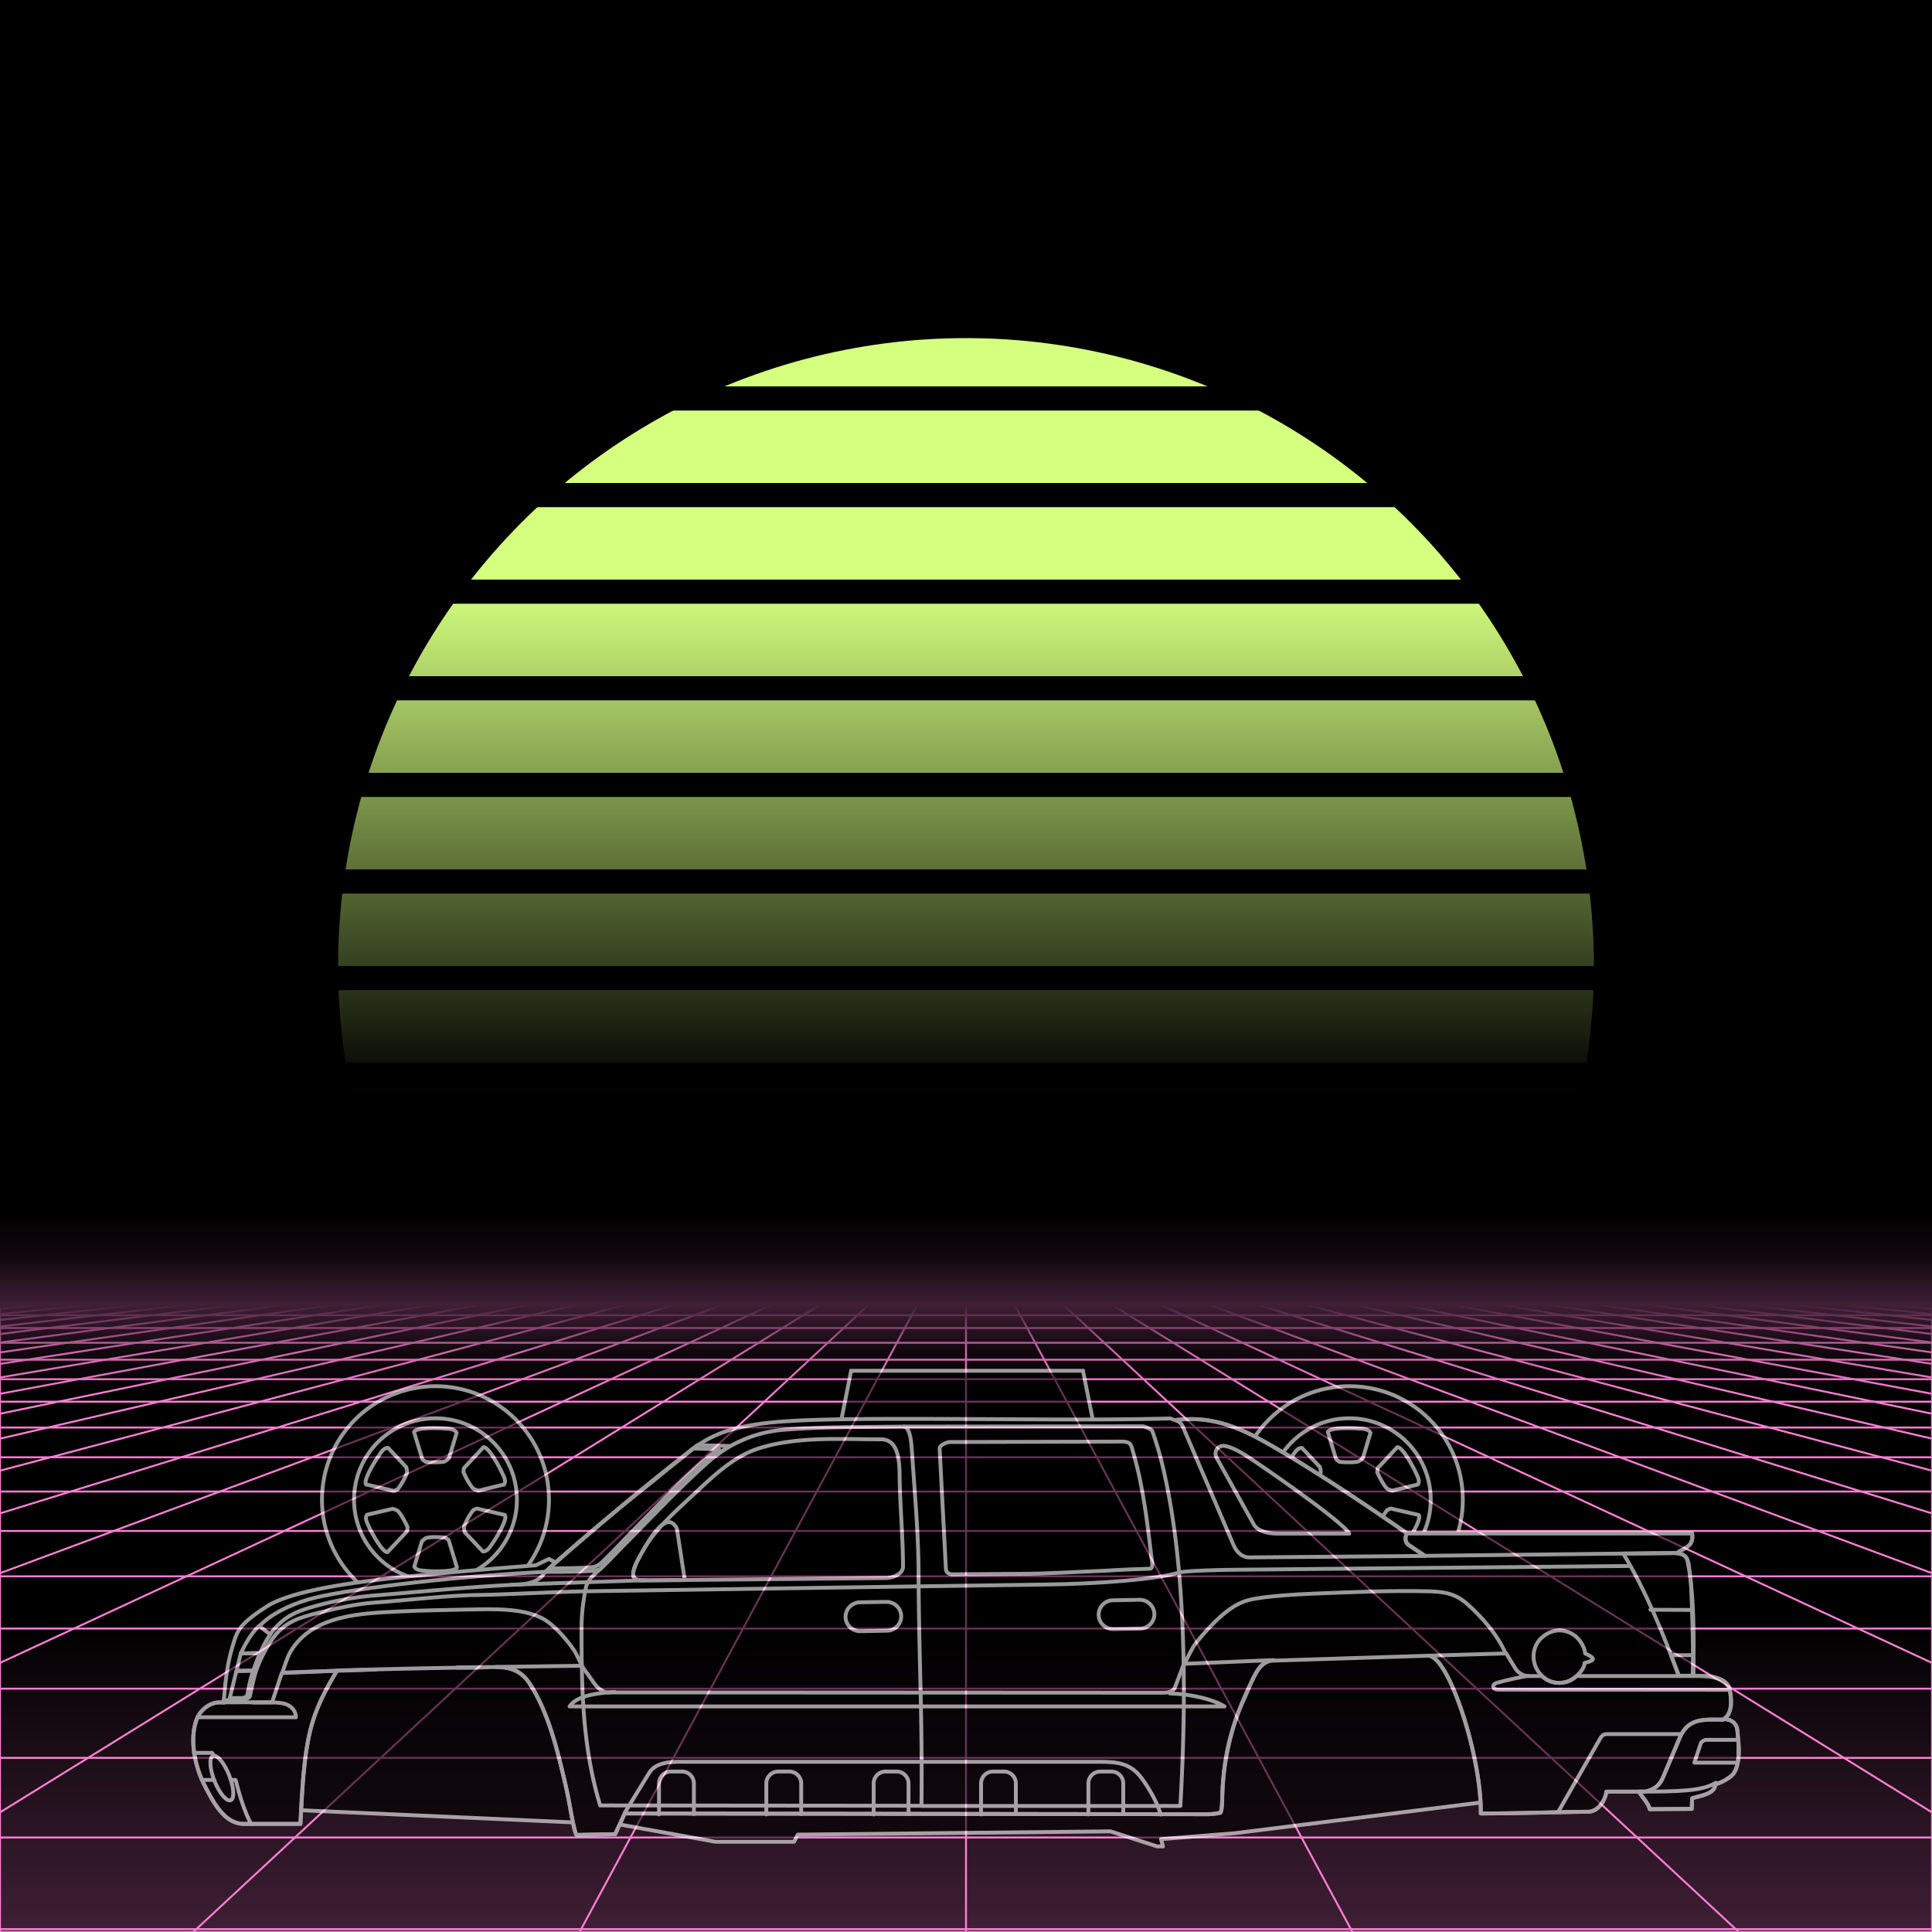 <svg xmlns="http://www.w3.org/2000/svg" viewBox="0 0 2000 2000" width="350" height="350">
    <defs>
        <linearGradient id="moon-grad" x1="0" x2="0" y1="0" y2="1">
            <stop offset="20%" stop-color="#d4ff7f" stop-opacity="1"/>
            <stop offset="60%" stop-color="#d4ff7f" stop-opacity="0"/>
        </linearGradient>

        <linearGradient id="star-grad" x1="0" y1="0" x2="1" y2="0">
            <stop offset="0%" stop-color="#ffffff" stop-opacity="0"/>
            <stop offset="80%" stop-color="#ffffff" stop-opacity=".5"/>
            <stop offset="100%" stop-color="#ffffff" stop-opacity="1"/>
        </linearGradient>

        <linearGradient id="bg-grad" x1="0" x2="0" y1="0" y2="1">
            <stop offset="25%" stop-color="#3f1f35" stop-opacity="1"/>
            <stop offset="100%" stop-color="#000000" stop-opacity="1"/>
        </linearGradient>

        <linearGradient id="fog-grad" x1="0" x2="0" y1="0" y2="1">
            <stop offset="0%" stop-color="#3f1f35" stop-opacity="0"/>
            <stop offset="25%" stop-color="#3f1f35" stop-opacity=".25"/>
            <stop offset="50%" stop-color="#3f1f35" stop-opacity="1"/>
            <stop offset="75%" stop-color="#3f1f35" stop-opacity=".25"/>
            <stop offset="100%" stop-color="#3f1f35" stop-opacity="0"/>
        </linearGradient>

        <linearGradient id="undergrid-grad" x1="0" x2="0" y1="0" y2="1">
            <stop offset="50%" stop-color="#000000" stop-opacity="1"/>
            <stop offset="100%" stop-color="#3f1f35" stop-opacity="1"/>
        </linearGradient>

        <linearGradient id="flame-grad" x1="0" x2="1" y1="0" y2="0">
            <stop offset="0%" stop-color="#ffffff" stop-opacity="1"/>
            <stop offset="100%" stop-color="#0000ff" stop-opacity="0"/>
        </linearGradient>

        <linearGradient id="thrust-grad" x1="0" x2="0" y1="0" y2="1">
            <stop offset="0%" stop-color="#ffffff" stop-opacity="1"/>
            <stop offset="25%" stop-color="#ffffff" stop-opacity=".5"/>
            <stop offset="100%" stop-color="#ffffff" stop-opacity="0"/>
        </linearGradient>


        <style>
            #vmount                         {fill:url(#bg-grad); stroke:#ff7fd4; stroke-width:2px;}
            #sky, #moonstripes              {fill:#000000}
            .background                     {fill:url(#bg-grad); stroke:#ff7fd4; stroke-width:2px;}
            #mooncircle                     {fill:url(#moon-grad);}
            #grid                           {stroke-width:2px; fill:none; stroke:#ff7fd4;}
            #star                           {stroke-width:10px; fill:none; stroke:url(#star-grad); stroke-linecap:round;}
            #undergrid                      {fill:url(#undergrid-grad);}
            #fog                            {fill:url(#fog-grad);}
            #pink,#aqua                     {fill:none;  stroke-linecap:round; stroke-linejoin:round; stroke-width:4px;}
            #gleam                          {fill:none;  stroke-linecap:round; stroke-linejoin:round; stroke-width:25px; stroke:white;}
            #pink,#outline,#under           {stroke:#ffffff;}
            #aqua, #gun, #frontgun          {stroke:#ffffff;}                    
            #outline,#under,#gun,#frontgun  {fill:#000000; stroke-linecap:round; stroke-linejoin:round; stroke-width:4px;}
            .wheel                          {fill:#000000; stroke:#ffffff; stroke-width:4px;}
            #laser                          {stroke-width:15px; stroke:#7fd4ff;}
            #car{opacity:0.6;}

            #gun, #frontgun                 {stroke:#ffffff;}

            #flame        				    {fill:url(#flame-grad); stroke:none; }
            #rocket                         {stroke:#ffffff; stroke-width:4px; fill:#000000;}
            .stripe                         {stroke:#7f0000;}
			#housing 					    {stroke:#ffffff;stroke-width:4px; fill:#000000}

            .jet                            {stroke:#ffffff; stroke-width:4; fill:#000000}
            .thrust                         {fill:url(#thrust-grad);}

        </style>

    </defs>

    <g id="sky"><rect width="2000" height="2000"/></g>

    <g id="moon">
        <circle id="mooncircle" cx="1000" cy="1000" r="650"/>
        <g id="moonstripes">
            <animateTransform attributeName="transform" type="translate" from="0 50" to="0 150" dur="2s" repeatCount="indefinite"/>
            <rect x="0" y="0"     width="2000" height="25"/><rect x="0" y="100"   width="2000" height="25"/><rect x="0" y="200"   width="2000" height="25"/><rect x="0" y="300"   width="2000" height="25"/><rect x="0" y="400"   width="2000" height="25"/><rect x="0" y="500"   width="2000" height="25"/><rect x="0" y="600"   width="2000" height="25"/><rect x="0" y="700"   width="2000" height="25"/><rect x="0" y="800"   width="2000" height="25"/><rect x="0" y="900"   width="2000" height="25"/><rect x="0" y="1000"  width="2000" height="25"/><rect x="0" y="1100"  width="2000" height="25"/><rect x="0" y="1200"  width="2000" height="25"/>
        </g>
    </g>

    

    <g>
        <rect><animate id="fake" begin="4.9;swipe.end" dur=".1s" attributeName="visibility" from="hide" to="hide"/></rect>
        <path id="star" d="M-2425,799.8c616.2-355.8,1278-560.9,1942.8-627"/>
        <animateTransform id="swipe" attributeName="transform" type="rotate" from="0 0 5000" to="360 0 5000" dur="5s" begin="fake.end"/>
    </g>

    <g id="grid">
        <rect id="undergrid" x="0" y="1350" width="2000" height="650"/>
        <g id="hor">
            <line x1="0" y1="1350" x2="2000" y2="1350"></line><line x1="0" y1="1361.51" x2="2000" y2="1361.51"></line><line x1="0" y1="1374.758" x2="2000" y2="1374.758"></line><line x1="0" y1="1390.006" x2="2000" y2="1390.006"></line><line x1="0" y1="1407.557" x2="2000" y2="1407.557"></line><line x1="0" y1="1427.759" x2="2000" y2="1427.759"></line><line x1="0" y1="1451.01" x2="2000" y2="1451.01"></line><line x1="0" y1="1477.773" x2="2000" y2="1477.773"></line><line x1="0" y1="1508.576" x2="2000" y2="1508.576"></line><line x1="0" y1="1544.031" x2="2000" y2="1544.031"></line><line x1="0" y1="1584.84" x2="2000" y2="1584.84"></line><line x1="0" y1="1631.811" x2="2000" y2="1631.811"></line><line x1="0" y1="1685.874" x2="2000" y2="1685.874"></line><line x1="0" y1="1748.102" x2="2000" y2="1748.102"></line><line x1="0" y1="1819.725" x2="2000" y2="1819.725"></line><line x1="0" y1="1902.163" x2="2000" y2="1902.163"></line><line x1="0" y1="1997.05" x2="2000" y2="1997.05"></line>
        </g>
        <g id="ver">
            <line x1="0" y1="1350" x2="-7000.0" y2="2000"><animate attributeName="x1" values="0;50" dur="100ms" repeatCount="indefinite"/><animate attributeName="x2" values="-7000.0;-6600.0" dur="100ms" repeatCount="indefinite"/></line><line x1="50" y1="1350" x2="-6600.0" y2="2000"><animate attributeName="x1" values="50;100" dur="100ms" repeatCount="indefinite"/><animate attributeName="x2" values="-6600.0;-6200.0" dur="100ms" repeatCount="indefinite"/></line><line x1="100" y1="1350" x2="-6200.0" y2="2000"><animate attributeName="x1" values="100;150" dur="100ms" repeatCount="indefinite"/><animate attributeName="x2" values="-6200.0;-5800.0" dur="100ms" repeatCount="indefinite"/></line><line x1="150" y1="1350" x2="-5800.0" y2="2000"><animate attributeName="x1" values="150;200" dur="100ms" repeatCount="indefinite"/><animate attributeName="x2" values="-5800.0;-5400.0" dur="100ms" repeatCount="indefinite"/></line><line x1="200" y1="1350" x2="-5400.0" y2="2000"><animate attributeName="x1" values="200;250" dur="100ms" repeatCount="indefinite"/><animate attributeName="x2" values="-5400.0;-5000.0" dur="100ms" repeatCount="indefinite"/></line><line x1="250" y1="1350" x2="-5000.0" y2="2000"><animate attributeName="x1" values="250;300" dur="100ms" repeatCount="indefinite"/><animate attributeName="x2" values="-5000.0;-4600.0" dur="100ms" repeatCount="indefinite"/></line><line x1="300" y1="1350" x2="-4600.0" y2="2000"><animate attributeName="x1" values="300;350" dur="100ms" repeatCount="indefinite"/><animate attributeName="x2" values="-4600.0;-4200.0" dur="100ms" repeatCount="indefinite"/></line><line x1="350" y1="1350" x2="-4200.0" y2="2000"><animate attributeName="x1" values="350;400" dur="100ms" repeatCount="indefinite"/><animate attributeName="x2" values="-4200.0;-3800.0" dur="100ms" repeatCount="indefinite"/></line><line x1="400" y1="1350" x2="-3800.0" y2="2000"><animate attributeName="x1" values="400;450" dur="100ms" repeatCount="indefinite"/><animate attributeName="x2" values="-3800.0;-3400.0" dur="100ms" repeatCount="indefinite"/></line><line x1="450" y1="1350" x2="-3400.0" y2="2000"><animate attributeName="x1" values="450;500" dur="100ms" repeatCount="indefinite"/><animate attributeName="x2" values="-3400.0;-3000.0" dur="100ms" repeatCount="indefinite"/></line><line x1="500" y1="1350" x2="-3000.0" y2="2000"><animate attributeName="x1" values="500;550" dur="100ms" repeatCount="indefinite"/><animate attributeName="x2" values="-3000.0;-2600.0" dur="100ms" repeatCount="indefinite"/></line><line x1="550" y1="1350" x2="-2600.0" y2="2000"><animate attributeName="x1" values="550;600" dur="100ms" repeatCount="indefinite"/><animate attributeName="x2" values="-2600.0;-2200.0" dur="100ms" repeatCount="indefinite"/></line><line x1="600" y1="1350" x2="-2200.0" y2="2000"><animate attributeName="x1" values="600;650" dur="100ms" repeatCount="indefinite"/><animate attributeName="x2" values="-2200.0;-1800.0" dur="100ms" repeatCount="indefinite"/></line><line x1="650" y1="1350" x2="-1800.0" y2="2000"><animate attributeName="x1" values="650;700" dur="100ms" repeatCount="indefinite"/><animate attributeName="x2" values="-1800.0;-1400.0" dur="100ms" repeatCount="indefinite"/></line><line x1="700" y1="1350" x2="-1400.0" y2="2000"><animate attributeName="x1" values="700;750" dur="100ms" repeatCount="indefinite"/><animate attributeName="x2" values="-1400.0;-1000.0" dur="100ms" repeatCount="indefinite"/></line><line x1="750" y1="1350" x2="-1000.0" y2="2000"><animate attributeName="x1" values="750;800" dur="100ms" repeatCount="indefinite"/><animate attributeName="x2" values="-1000.0;-600.0" dur="100ms" repeatCount="indefinite"/></line><line x1="800" y1="1350" x2="-600.0" y2="2000"><animate attributeName="x1" values="800;850" dur="100ms" repeatCount="indefinite"/><animate attributeName="x2" values="-600.0;-200.0" dur="100ms" repeatCount="indefinite"/></line><line x1="850" y1="1350" x2="-200.0" y2="2000"><animate attributeName="x1" values="850;900" dur="100ms" repeatCount="indefinite"/><animate attributeName="x2" values="-200.0;200.0" dur="100ms" repeatCount="indefinite"/></line><line x1="900" y1="1350" x2="200.0" y2="2000"><animate attributeName="x1" values="900;950" dur="100ms" repeatCount="indefinite"/><animate attributeName="x2" values="200.0;600.0" dur="100ms" repeatCount="indefinite"/></line><line x1="950" y1="1350" x2="600.0" y2="2000"><animate attributeName="x1" values="950;1000" dur="100ms" repeatCount="indefinite"/><animate attributeName="x2" values="600.0;1000.0" dur="100ms" repeatCount="indefinite"/></line><line x1="1000" y1="1350" x2="1000.0" y2="2000"><animate attributeName="x1" values="1000;1050" dur="100ms" repeatCount="indefinite"/><animate attributeName="x2" values="1000.0;1400.0" dur="100ms" repeatCount="indefinite"/></line><line x1="1050" y1="1350" x2="1400.0" y2="2000"><animate attributeName="x1" values="1050;1100" dur="100ms" repeatCount="indefinite"/><animate attributeName="x2" values="1400.0;1800.0" dur="100ms" repeatCount="indefinite"/></line><line x1="1100" y1="1350" x2="1800.0" y2="2000"><animate attributeName="x1" values="1100;1150" dur="100ms" repeatCount="indefinite"/><animate attributeName="x2" values="1800.0;2200.0" dur="100ms" repeatCount="indefinite"/></line><line x1="1150" y1="1350" x2="2200.0" y2="2000"><animate attributeName="x1" values="1150;1200" dur="100ms" repeatCount="indefinite"/><animate attributeName="x2" values="2200.0;2600.0" dur="100ms" repeatCount="indefinite"/></line><line x1="1200" y1="1350" x2="2600.0" y2="2000"><animate attributeName="x1" values="1200;1250" dur="100ms" repeatCount="indefinite"/><animate attributeName="x2" values="2600.0;3000.0" dur="100ms" repeatCount="indefinite"/></line><line x1="1250" y1="1350" x2="3000.0" y2="2000"><animate attributeName="x1" values="1250;1300" dur="100ms" repeatCount="indefinite"/><animate attributeName="x2" values="3000.0;3400.0" dur="100ms" repeatCount="indefinite"/></line><line x1="1300" y1="1350" x2="3400.0" y2="2000"><animate attributeName="x1" values="1300;1350" dur="100ms" repeatCount="indefinite"/><animate attributeName="x2" values="3400.0;3800.0" dur="100ms" repeatCount="indefinite"/></line><line x1="1350" y1="1350" x2="3800.0" y2="2000"><animate attributeName="x1" values="1350;1400" dur="100ms" repeatCount="indefinite"/><animate attributeName="x2" values="3800.0;4200.0" dur="100ms" repeatCount="indefinite"/></line><line x1="1400" y1="1350" x2="4200.0" y2="2000"><animate attributeName="x1" values="1400;1450" dur="100ms" repeatCount="indefinite"/><animate attributeName="x2" values="4200.0;4600.0" dur="100ms" repeatCount="indefinite"/></line><line x1="1450" y1="1350" x2="4600.0" y2="2000"><animate attributeName="x1" values="1450;1500" dur="100ms" repeatCount="indefinite"/><animate attributeName="x2" values="4600.0;5000.0" dur="100ms" repeatCount="indefinite"/></line><line x1="1500" y1="1350" x2="5000.0" y2="2000"><animate attributeName="x1" values="1500;1550" dur="100ms" repeatCount="indefinite"/><animate attributeName="x2" values="5000.0;5400.0" dur="100ms" repeatCount="indefinite"/></line><line x1="1550" y1="1350" x2="5400.0" y2="2000"><animate attributeName="x1" values="1550;1600" dur="100ms" repeatCount="indefinite"/><animate attributeName="x2" values="5400.0;5800.0" dur="100ms" repeatCount="indefinite"/></line><line x1="1600" y1="1350" x2="5800.0" y2="2000"><animate attributeName="x1" values="1600;1650" dur="100ms" repeatCount="indefinite"/><animate attributeName="x2" values="5800.0;6200.0" dur="100ms" repeatCount="indefinite"/></line><line x1="1650" y1="1350" x2="6200.0" y2="2000"><animate attributeName="x1" values="1650;1700" dur="100ms" repeatCount="indefinite"/><animate attributeName="x2" values="6200.0;6600.0" dur="100ms" repeatCount="indefinite"/></line><line x1="1700" y1="1350" x2="6600.0" y2="2000"><animate attributeName="x1" values="1700;1750" dur="100ms" repeatCount="indefinite"/><animate attributeName="x2" values="6600.0;7000.0" dur="100ms" repeatCount="indefinite"/></line><line x1="1750" y1="1350" x2="7000.0" y2="2000"><animate attributeName="x1" values="1750;1800" dur="100ms" repeatCount="indefinite"/><animate attributeName="x2" values="7000.0;7400.0" dur="100ms" repeatCount="indefinite"/></line><line x1="1800" y1="1350" x2="7400.0" y2="2000"><animate attributeName="x1" values="1800;1850" dur="100ms" repeatCount="indefinite"/><animate attributeName="x2" values="7400.0;7800.0" dur="100ms" repeatCount="indefinite"/></line><line x1="1850" y1="1350" x2="7800.0" y2="2000"><animate attributeName="x1" values="1850;1900" dur="100ms" repeatCount="indefinite"/><animate attributeName="x2" values="7800.0;8200.0" dur="100ms" repeatCount="indefinite"/></line><line x1="1900" y1="1350" x2="8200.0" y2="2000"><animate attributeName="x1" values="1900;1950" dur="100ms" repeatCount="indefinite"/><animate attributeName="x2" values="8200.0;8600.0" dur="100ms" repeatCount="indefinite"/></line><line x1="1950" y1="1350" x2="8600.0" y2="2000"><animate attributeName="x1" values="1950;2000" dur="100ms" repeatCount="indefinite"/><animate attributeName="x2" values="8600.0;9000.0" dur="100ms" repeatCount="indefinite"/></line><line x1="2000" y1="1350" x2="9000.0" y2="2000"><animate attributeName="x1" values="2000;2050" dur="100ms" repeatCount="indefinite"/><animate attributeName="x2" values="9000.0;9400.0" dur="100ms" repeatCount="indefinite"/></line>
        </g>
    </g>

    <rect id="fog" x="0" y="1250" width="2000" height="200"/>
    <g id="car">
        
        <g id="under-and-gleam">
            <animateTransform attributeName="transform" type="translate" keyTimes="0;.5;1" values="0,-330;0,-340;0,-330" dur="1.5s" repeatCount="indefinite"/>
            <g id="rocket" transform="translate(901.1 1469.0)"><animateTransform id="rocketmove" begin="0" dur="2.5s" keyTimes="0;.4;.6;.8;1" values="901.1 1469.0;901.1 1469.0;901.1 1369.0;901.1 1369.0;-1000 1369.0" attributeName="transform" type="translate"  repeatCount="indefinite"/><rect id="flame" x="200" y="15" width="200" height="20"><animate begin="0" dur="2.5s" attributeName="opacity" keyTimes="0;.4;.7;.8;1" values="0;0;0;1;1" repeatCount="indefinite"/><animate begin="0" dur="2.5s" attributeName="width" keyTimes="0;.4;.7;.8;1" values="200;200;200;500;1500" repeatCount="indefinite"/></rect><g id="projectile"><path id="rocketoutline" d="M61.3,12.5h67.9L145.2,0h36.9l7.2,3.2.7,9.3A17.5,17.5,0,0,1,200,16V34a16,16,0,0,1-10,3.5l-.7,9.3L182.1,50H145.2l-16-12.5H61.3v6.3H44.8L40,37.5A73.1,73.1,0,0,1,0,25,70.7,70.7,0,0,1,40,12.5l4.8-6.3H61.3Z"/><path d="M40,12.5H61.3"/><path d="M61.3,37.5H40"/><path d="M190,37.5H129.2"/><path d="M190,12.5H129.2"/><line x1="67.5" y1="12.5" x2="67.5" y2="38"/><line x1="17.2" y1="17.1" x2="17.2" y2="33.7"/><line x1="8.2" y1="21" x2="8.2" y2="29.9"/><line x1="138.9" y1="12.5" x2="138.9" y2="38"/><line x1="195.6" y1="12.5" x2="195.6" y2="38"/><rect class="stripe" x="48" y="12.5" width="10" height="25"/><rect class="stripe" x="172" y="12.5" width="10" height="25"/></g></g><path transform="translate(861.1 1419.0)" id="housing" d="M 0 100 L 20 0 L 260 0 L 280 100 z"/>
            
            <polygon id="under" points="641.4 1888.7 740.7 1906.6 822 1906.6 825.9 1899.2 1149.6 1895.8 1197.9 1911.4 1203.9 1911.4 1201.9 1903.9 1278.5 1897.7 1550.1 1863.8 1510.9 1683.1 788.6 1659.5 327.5 1698.7 285.6 1872.8 641.4 1888.7"></polygon>
            <mask id="gleam-mask"><g><animateTransform attributeName="transform" type="translate" from="0 0" to="2000 0" dur="500ms" begin="fake.end+50ms"/><rect x="-150" y="0" width="250" height="2000" fill="white"/></g></mask>            
            <g mask="url(#gleam-mask)"><path d="M1790.7,1750c-2.6-14.3-23-15.5-38.7-15.3,1.2-8.1.4-54.3-1.4-93.5-.5-10.5-3.1-21.7-4-26.9-.7-3.6-6.6-6.6-9.3-6.6" id="gleam"></path></g>                
        </g>
        <g id="wheels" transform="translate(0,-330)">
            <g id="front-wheel" class="wheel"><animateTransform attributeName="transform" attributeType="XML" type="rotate" from="360 450.8 1882.5" to="0 450.8 1882.5" dur=".5s" repeatCount="indefinite"/><g id="front"><circle cx="450.8" cy="1882.5" r="117.5"></circle><circle cx="450.8" cy="1882.5" r="84.3"></circle><path d="M460.1,1808.8c4.4.4,10.4,0,12.6,4.5l-7.8,26c-3.9,3.7-4.3,3.9-9.5,4.3a81.4,81.4,0,0,1-14.8-.4c-1-1-3.3-1.6-3.7-3.6l-8.3-27.2C430.4,1807.2,456.7,1808.4,460.1,1808.8Z"></path><path d="M391.7,1837.6c2.5-3.6,5.2-9,10.1-8.7l18.7,19.8c1.3,5.2,1.2,5.7-1.1,10.4a81.7,81.7,0,0,1-7.7,12.6c-1.4.3-3,2-5,1.4l-27.7-6.4C375.4,1862.5,389.6,1840.4,391.7,1837.6Z"></path><path d="M382.3,1911.3c-1.7-4-5.2-9.1-2.4-13.2l26.5-6.2c5.2,1.5,5.5,1.8,8.5,6.1a85.3,85.3,0,0,1,7,13c-.4,1.3.3,3.6-1.3,5l-19.4,20.7C395.9,1937.8,383.7,1914.5,382.3,1911.3Z"></path><path d="M441.5,1956.2c-4.3-.5-10.4,0-12.6-4.5l7.8-26c3.9-3.8,4.4-3.9,9.6-4.4a90.7,90.7,0,0,1,14.7.5c1,1,3.3,1.6,3.8,3.6l8.2,27.2C471.3,1957.8,445,1956.6,441.5,1956.2Z"></path><path d="M510,1927.4c-2.6,3.5-5.2,9-10.2,8.6l-18.6-19.7c-1.3-5.3-1.2-5.7,1-10.4s4.7-8.8,7.7-12.6c1.4-.4,3.1-2.1,5-1.4l27.7,6.4C526.2,1902.4,512.1,1924.6,510,1927.4Z"></path><path d="M519.3,1853.7c1.8,4,5.2,9,2.4,13.1l-26.4,6.3c-5.2-1.5-5.6-1.8-8.5-6.1a74.2,74.2,0,0,1-7-13c.3-1.4-.3-3.7,1.2-5l19.4-20.8C505.8,1827.2,517.9,1850.5,519.3,1853.7Z"></path></g></g>
            <g id="middle-wheel" class="wheel"><animateTransform attributeName="transform" attributeType="XML" type="rotate" from="360  " to="0  " dur=".5s" repeatCount="indefinite"/></g>
            <g id="rear-wheel" class="wheel"><animateTransform attributeName="transform" attributeType="XML" type="rotate" from="360 1396.8 1882.5" to="0 1396.8 1882.5" dur=".5s" repeatCount="indefinite"/><g id="rear"><circle cx="1396.8" cy="1882.5" r="117.5"></circle><circle cx="1396.8" cy="1882.5" r="84.3"></circle><path d="M1406.1,1808.8c4.3.4,10.4,0,12.6,4.5l-7.8,26c-3.9,3.7-4.4,3.9-9.6,4.3a80.5,80.5,0,0,1-14.7-.4c-1-1-3.3-1.6-3.8-3.6l-8.2-27.2C1376.3,1807.2,1402.6,1808.4,1406.1,1808.8Z"></path><path d="M1337.6,1837.6c2.6-3.6,5.2-9,10.2-8.7l18.6,19.8c1.3,5.2,1.2,5.7-1,10.4s-4.7,8.8-7.7,12.6c-1.4.3-3.1,2-5,1.4l-27.7-6.4C1321.4,1862.5,1335.5,1840.4,1337.6,1837.6Z"></path><path d="M1328.3,1911.3c-1.8-4-5.2-9.1-2.4-13.2l26.4-6.2c5.2,1.5,5.6,1.8,8.6,6.1a76.9,76.9,0,0,1,6.9,13c-.3,1.3.3,3.6-1.2,5l-19.4,20.7C1341.8,1937.8,1329.7,1914.5,1328.3,1911.3Z"></path><path d="M1387.5,1956.2c-4.4-.5-10.4,0-12.6-4.5l7.8-26c3.9-3.8,4.3-3.9,9.5-4.4a91.6,91.6,0,0,1,14.8.5c1,1,3.3,1.6,3.7,3.6l8.3,27.2C1417.2,1957.8,1390.9,1956.6,1387.5,1956.2Z"></path><path d="M1455.9,1927.4c-2.5,3.5-5.2,9-10.1,8.6l-18.6-19.7c-1.3-5.3-1.3-5.7,1-10.4a81.7,81.7,0,0,1,7.7-12.6c1.4-.4,3-2.1,5-1.4l27.7,6.4C1472.2,1902.4,1458,1924.6,1455.9,1927.4Z"></path><path d="M1465.3,1853.7c1.7,4,5.2,9,2.4,13.1l-26.5,6.3c-5.2-1.5-5.5-1.8-8.5-6.1a90.3,90.3,0,0,1-7-13c.4-1.4-.3-3.7,1.3-5l19.4-20.8C1451.8,1827.2,1463.9,1850.5,1465.3,1853.7Z"></path></g></g>
        </g>

        

        <g id="body">
            <animateTransform attributeName="transform" type="translate" keyTimes="0;.5;1" values="0,-330;0,-340;0,-330" dur="1.5s" repeatCount="indefinite"/>
            <path d="M1735.8,1607.6c10.7-6.4,17.4-7.4,15.9-20.3H1456.4c-35.8-25-87.8-59.7-125.5-82.1-30.8-18.2-59.8-35.7-96.6-36.1a142.4,142.4,0,0,0-17.8,1h-.4l-4.4-1.7c-30.4.7-60.8,1.2-121.3,1s-151.4-1-209.6-.3-84.4,2.9-104.5,6.5c-27.1,4.8-46.2,12.8-66.8,30.5-6.2,5.2-12.3,9.7-32.8,26.6-34.7,27.3-68.6,55.8-101.6,84.7l-6.9-3.6-13.6,6.6-41.6,3.3c-29.9,2.6-83.6,7.1-123.2,11.9s-90.9,13-113.1,27.1c-30.1,19.1-31.4,26.5-35.8,41.2-6.1,19.5-7.6,38.3-9.4,58.7-12.3-2-24.6,6.8-28.2,18.2-7.4,20.8-1.4,48.1,8.4,67.3s21.1,40,41,40h58.2c1.7-34.5,3.6-69,10-95.5s17.2-44.9,27.9-63.3c56.4-1.7,113.1-2.9,143.3-3.1,22.9-.2,42.1-4.2,55.7,16.1,20.1,30.2,29.5,70.8,37.6,105.5,2.6,11.7,3.7,17.9,4.7,23,.2,1.4,5.1,29.9,7,28.7l39.7-.8,9.8-21.4,604.3.8c1.4,0,12-.8,12.7-1.8,1.4-2.9,1.6-12,1.6-15.2,1-36.8,7.5-69.9,23.2-103.3,6.8-14.9,13-38.1,29.4-38.7l160.5-5.1c21.6-.7,55.7,106.4,54.6,163.3,36.8,0,74.4-1.3,111.2-1.8,10.2,0,17.8-11.9,18.8-20.8h33.5c3.7,5.6,10.8,13.4,11.3,18.2l43.6-.3.4-11c7.1-2.4,24.3-4.4,23.8-14.4,6-1.5,14.8-6.2,18.7-10.7,7.8-10,5.6-31.4,4.5-43.3-.3-3.1-.6-12.9-14.1-13.6l-1.1.8c10.2-6.2,8.9-19.9,7.2-30.3-2.6-14.3-23-15.5-38.7-15.3,1.2-8.1.4-54.3-1.4-93.5-.5-10.5-3.1-21.7-4-26.9-.7-3.6-6.6-6.6-9.3-6.6" id="outline"></path>
            <g id="pink"><path d="M473.3,1726.3h18.9l13.4-.5-32.3.3Z"></path><path d="M1594,1697.3c-8.8,10.1-8,24.2-1.3,33.5s17,13.7,29.9,10c6.5-2.2,17.7-11.6,17.7-19.3,5.8-1.4,8.7-2.7,8.7-4.1s-2.6-3.2-8.1-5.8c-.1-3.2-1.7-7.7-4.9-12.3-8.4-12.3-27.6-17.3-42-2"></path><path d="M1739.6,1795.1h-74.7c-4.2,0-5.5.4-8,3.9l-43.3,75.7"></path><path d="M1752.9,1734.8H1738c-15.9-42.4-34.1-88-57.6-126.5l51.4-.5c17,.2,15.9,7.4,18,25.5C1753.9,1665.9,1753.4,1701.9,1752.9,1734.8Z"></path><path d="M735.6,1511a189.7,189.7,0,0,1,20.4-14.1l-34-.9c-53.6,41.6-107,86.1-157.7,131.2,15.7,0,32.3,0,47.8-1a40.5,40.5,0,0,0,9-1.6C658.8,1586.9,695.6,1546.1,735.6,1511Z"></path><path d="M1687,1621.1l-399.3,3.8c-20.8,0-60.7,1.1-66.6,2.9-23.7,7.1-82.8,11.8-139.2,12.5l-132.1,1.9-344.6,5.1c-13.2,0-93.1,3.7-104.3,3.7-37.4.2-76.4,5.4-113.6,8-18.5,1.3-41.3,6.5-57.5,10.5-20.2,5.1-34.8,9.3-47.2,26.2-8.1,11.2-15.9,27.1-19.2,39.6-1.6,6.2-3.6,14.4-4.6,20.5-.5,2.7-8.8,4.2-9.6,4.2H231.6"></path><path d="M279.6,1691.8c13.8-18.4,26.4-23.6,47.2-29.3a334.6,334.6,0,0,1,57.5-10.6c50.1-4,98.8-9.1,152.5-11.6,6.5-.2,14.3-1.7,19.8-5.2s4.7-4,7.7-7.9"></path><path d="M602.4,1724.1c-2.7-4.9-5.6-12.4-9.2-17.3-7.2-10.1-15.6-19.8-25.3-27.3-20.9-16.2-60.2-13.6-84.9-13.3-19.8.4-46.8.9-67.9,1.9-39.6,1.9-91.3,3-114.3,41.6-3.2,5.3-6.2,14.9-8.5,21.8l96.3-3.2"></path><path d="M1558.6,1711.7c-8-18.9-24.6-38-39.9-51.4-12.4-10.9-24-12.6-40.2-13-39.1-1-79.1.9-118.1,2.4-22.8.9-39.3,2.3-51.4,3.8s-20.1,3.3-27.3,7.1c-15.8,7.9-32.8,26.7-43.7,40.3-3.7,4.6-8.4,14.6-12,22.1"></path><path d="M935.5,1476.8l247.6-.3c1.6,0,9.1,3.2,9.6,4.5a355.9,355.9,0,0,1,12.8,45.1c12.2,55.4,17.1,112.7,19.1,169.3s.6,116.4-2.7,174.1H954.3"></path><path d="M953.3,1764.2c-1-45.4-2.3-91.6-2.4-136.7-.2-40.6-4.1-83.4-6.8-124.3-.8-10.9-1.9-26.4-9-26.4-42.8.6-80.2,0-122.5,3.2a135.2,135.2,0,0,0-81.6,35.2c-28,25.3-55.5,54.5-82.3,81.4-8.3,8.2-17.5,18.6-27.1,27.4-6.3,5.9-13.5,11-15.3,20.4-2.4,12.7-4.3,26.1-4.3,39.4,0,63.2.7,124.1,19.3,185.2l332.6.3c.4-35.4.1-69.7-.6-105.1"></path><line x1="1752.1" x2="1708.5" y1="1666.6" y2="1666.4"></line><path d="M205.2,1777.7H306.3a13.7,13.7,0,0,0-3.5-9,17.9,17.9,0,0,0-9.6-5.3,48.8,48.8,0,0,0-11.6-.9H261.8"></path><path d="M1696.4,1854.6h6.9c9.5-2.3,14.8-6.4,18.5-15.3l16.8-39.9c8.9-21.4,24.8-19.3,45-19.3l1-.6c13.5.7,13.8,10.5,14.1,13.6,1.1,11.9,3.3,33.3-4.5,43.3-3.9,4.5-12.7,9.2-18.7,10.7.5,10-16.7,12-23.8,14.4l-.4,11-43.6.3C1707.2,1868,1700.1,1860.2,1696.4,1854.6Z"></path><path d="M220.5,1817.8c4.2-1.8,11.7,7.2,16.7,19.9s5.8,24.3,1.6,25.9-11.7-7.3-16.7-19.8S216.3,1819.5,220.5,1817.8Z"></path><line x1="221.6" x2="209.1" y1="1842.6" y2="1842.6"></line><polyline points="221.4 1817.3 219.6 1814.6 200.8 1814.6"></polyline><path d="M239.4,1842.6h4.5c4.5,17.6,9.4,33.2,16,45.5"></path><path d="M269.3,1711.1l-20.1.5c6.4-12.9,11.3-21.1,19-28.5l11.5,8.8A141.5,141.5,0,0,0,269.3,1711.1Z"></path><path d="M244.8,1729.6l17.3-.3a169.6,169.6,0,0,0-5.9,24.8c-.2,1.2-2.3,4-7.3,3.7H237.8Z"></path><path d="M244.8,1729.9l4.4-18.2,20-.3a176.6,176.6,0,0,0-7,18.2Z"></path><path d="M1790.3,1749.3l-239.4-.2c-5.9,0-7.1-5.3-1.4-7,9.9-2.9,25-6.1,32.2-7.3"></path><path d="M268.5,1683.4c11.2-12,30-21.5,50.9-27.7,31.4-9.3,141.3-23.4,245.8-28.6"></path><path d="M1799,1824.7c1.4-7.4,1.1-16,.5-23.6h-33.2c-2.3,0-5.3,2.2-5.6,3.5l-6.7,20.1Z"></path><path d="M646.8,1876.4l25.3-41.2c7.9-12.8,27.3-11.4,40.3-11.4h424.7c19.3,0,33.2,1,45.2,17.6,7.8,11,15.3,23.7,19.3,37"></path><path d="M696,1576.8c-3.9-2.8-9.1,0-13.8,4.6-7.8,7.8-15.2,21.4-16.6,24-4,6.6-20.1,31.6-.8,30.6l44.1-.3-8.2-53.3A12.7,12.7,0,0,0,696,1576.8Z"></path><path d="M1175.6,1656.2l-23.6.4a14.9,14.9,0,0,0,.5,29.8l27.8-.5a14.9,14.9,0,0,0,14.7-15.2,15.2,15.2,0,0,0-15.2-14.6h-2.7"></path><path d="M913.5,1658.3l-23.5.4a15.2,15.2,0,0,0-14.7,15.2,15,15,0,0,0,15.2,14.7l27.8-.5a14.9,14.9,0,0,0,14.6-15.2,15,15,0,0,0-15.1-14.6h-2.7"></path><line x1="529.3" x2="666.6" y1="1640.5" y2="1635.9"></line><path d="M636.4,1751.5c-27.3,1.5-41.2,6.6-46.8,15h678c-11.1-7.1-34.2-12.9-56.7-13.5"></path><path d="M568.3,1623.6c48.3-42.6,98.7-84.7,149.3-124.1l26.7.7-3.5,2.3-7.5,5.8c-20.1,17.3-39.9,36.8-58.4,56.1-15.3,15.3-30.6,31.7-45.9,47.1-10,9.9-10.1,10.8-22.8,11.4C597.2,1623.3,579.9,1623.6,568.3,1623.6Z"></path><path d="M1776.3,1845.5c-14.3,8.7-37.9,9-77.5,9.2"></path><path d="M1752.9,1734.7h-15.1c-2.7-7.1-5.3-14-8-21.3H1753C1753,1720.7,1752.9,1727.8,1752.9,1734.7Z"></path></g>
            <g id="aqua"><path d="M1055.3,1629.2c29.6,0,59.4-2.1,89-3.2,15.3-1,31.2-1.7,46.5-2.1,1.9-.3,2-3.1,2-4.9-4.6-38.3-8.7-77.9-19.6-115-2.3-8.3-2.1-11-10.4-11.7l-179.9.5c-3.3.3-9.8,2.9-10.2,6.5l6.5,124.9c.2,3.6,2.7,5.2,6,5.5Z"></path><path d="M931.4,1535.2c-.5-13.9,2-45.2-19.4-45.2-41.5,0-88.1-3.4-128.1,9.9-25.9,8.7-47.4,29.9-66.9,48.1s-40.6,36.4-53.5,61.1c-2.1,4.4-14.4,24.2-3.7,26.3a44.5,44.5,0,0,0,7.8.6l249.7-2.4c5.2,0,17.5-3.4,17.5-11.9C934.7,1592.1,932.2,1565.1,931.4,1535.2Z"></path><path d="M1259.7,1509.6l38.3,68.6c4.2,7.2,15.3,9.4,24.1,9.4h74.7c-7.4-13.4-96.4-74-106.6-80.6-2.1-1.3-13.5-8.7-21.8-10.1S1255.9,1503.1,1259.7,1509.6Z"></path><path d="M1475.5,1610.7l-182.3,1.5c-7.8,0-13.3-6.1-16.2-12.7l-52-121.4c-1.9-4.9-4.7-6.6-8.5-8.1a142.4,142.4,0,0,1,17.8-1c36.8.4,65.8,17.9,96.6,36.1,37.7,22.4,89.7,57.1,125.5,82.1-2.1,5-2.3,10.1,2.9,13Z"></path><path d="M1474.9,1610.6l-15.7-10.7c-4.9-2.9-5.1-7.8-3.1-12.6h295.6c1.5,12.9-5.2,13.9-15.9,20.3Z"></path><path d="M1126.7,1878.3v-31.9a12.3,12.3,0,0,1,12-12.5h12a12.3,12.3,0,0,1,12.1,12.5V1878"></path><path d="M1015.6,1878.3v-31.9a12.3,12.3,0,0,1,12-12.5h12a12.3,12.3,0,0,1,12,12.5V1878"></path><path d="M904.4,1878.3v-31.9a12.3,12.3,0,0,1,12.1-12.5h12a12.3,12.3,0,0,1,12,12.5V1878"></path><path d="M793.3,1878.3v-31.9a12.3,12.3,0,0,1,12.1-12.5h11.9a12.3,12.3,0,0,1,12.1,12.5V1878"></path><path d="M682.2,1878.3v-31.9a12.3,12.3,0,0,1,12.1-12.5h11.9a12.3,12.3,0,0,1,12.1,12.5V1878"></path><path d="M513.6,1725.6c13.6.1,25.3,2.9,34.4,16.7,19.9,30.1,29.4,70.8,37.5,105.5,2.6,11.6,3.8,17.9,4.6,22.8.3,1.5,5.3,30.1,7,28.9l39.8-.8,9.9-21.4,604.1.8c1.4,0,12.1-.8,12.7-2,1.4-2.9,1.7-11.8,1.7-15a293.8,293.8,0,0,1,2.8-34.4c5.3-32.6,13.8-59.2,30.5-91.6,5-10.4,10.4-16.2,19.9-16.6l-93,3.9-9.1,24.3c-1.3,3.3-5.1,5.6-12.6,5.6l-574.6-.3c-5.8,0-11.2-5.6-14.1-9.5l-13-18.1Z"></path><path d="M1478.3,1714c21.6-.8,55.7,106.4,54.6,163.3,36.9,0,74.5-1.5,111.2-1.8,10.4,0,17.9-12.1,18.8-20.8h40.4c9.5-2.3,14.8-6.3,18.5-15.3l16.8-39.8c8.9-21.4,24.8-19.4,45-19.4,10.1-6.1,9-19.9,7.3-30.3s-12.8-13.8-24.3-14.9H1632.2a26.4,26.4,0,0,1-36.1,0H1582c-5.2,0-10.7-3.6-13.2-7.7l-9.6-15.7Z"></path><path d="M231.8,1762.3h-6.7c-10,1.3-18.6,9.1-21.8,18.3-7.2,20.8-1.4,48.3,8.4,67.4s21.1,40.1,41,40.1h58.4c1.7-34.7,3.4-69,9.8-95.6s17.3-44.7,27.9-63l-57.1,2.4-10,30.2Z"></path></g>
        </g>
    </g>
</svg>
